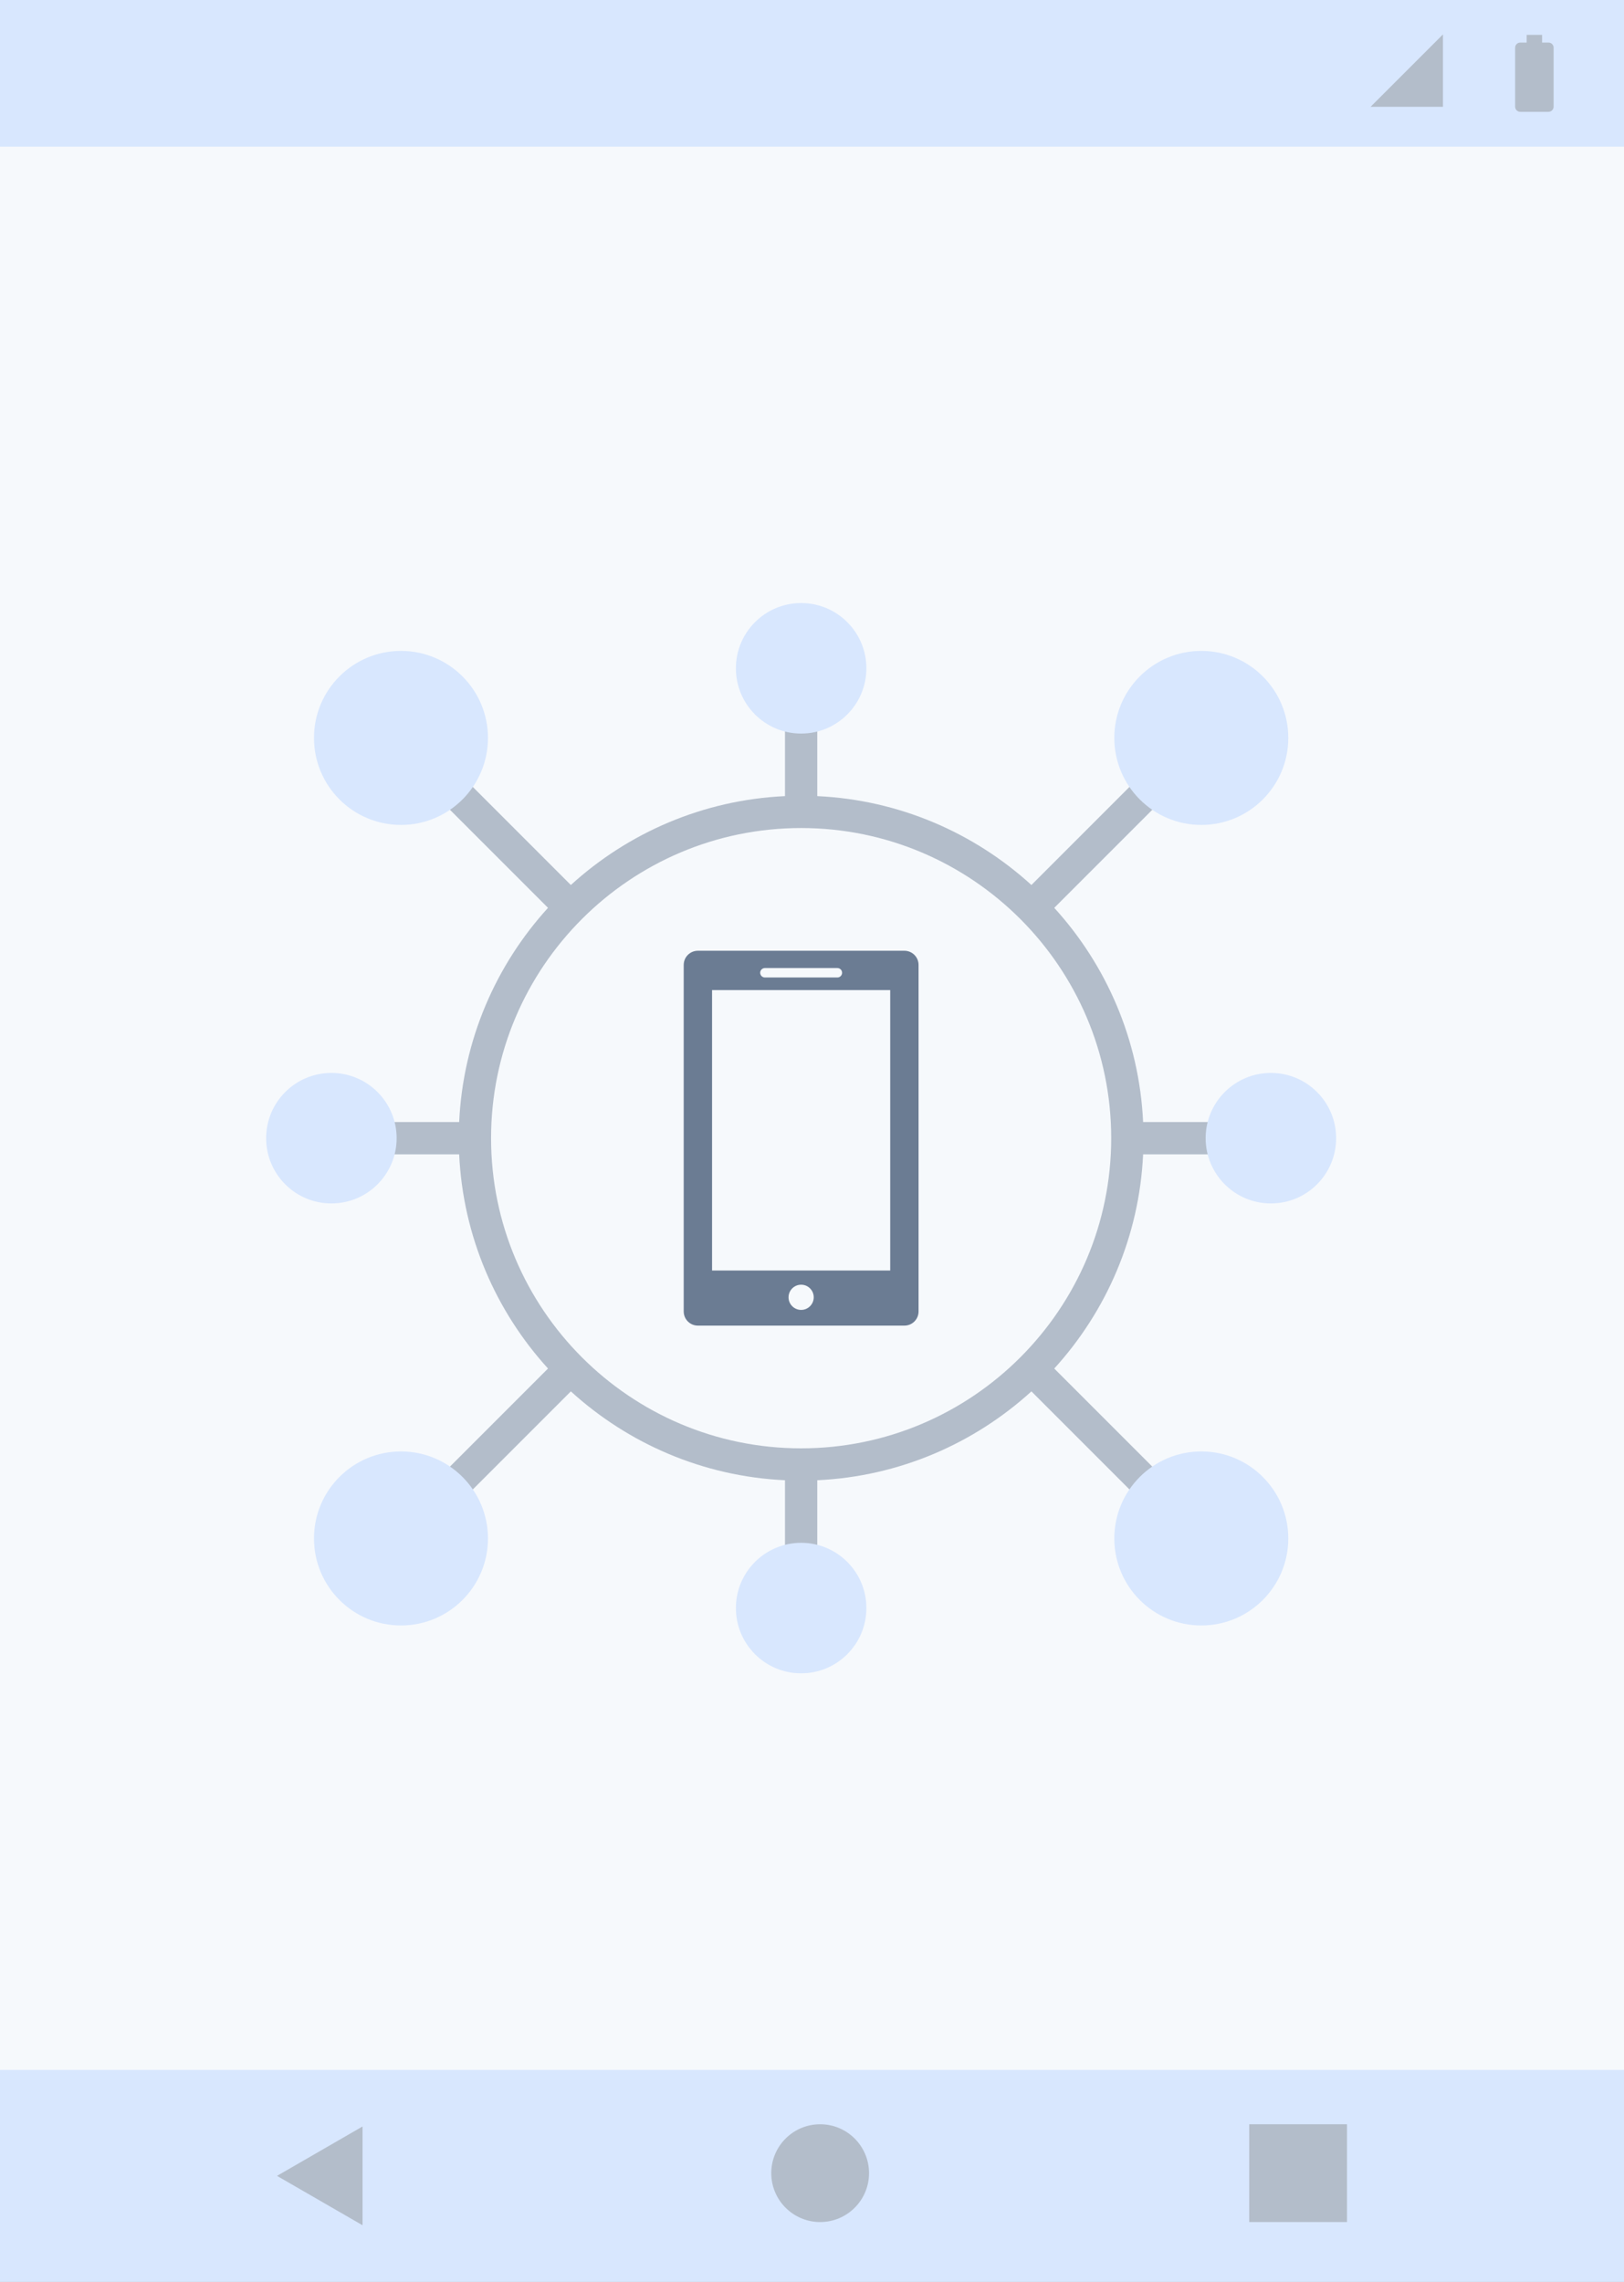 <svg width="299" height="420" viewBox="0 0 299 420" fill="none" xmlns="http://www.w3.org/2000/svg">
<rect x="0" y="0" width="299" height="420" fill="#333333" stroke="none"/>
<rect width="299" height="420" transform="matrix(-1 0 0 1 299 0)" fill="#F6F9FC"/>
<rect width="299" height="27" fill="#D8E7FE"/>
<path d="M252.333 19.666H265.667V6.333L252.333 19.666Z" fill="#B3BDCA"/>
<path d="M285.1 7.834H283.917V6.417H281.083V7.834H279.9C279.383 7.834 278.958 8.259 278.958 8.776V19.634C278.958 20.159 279.383 20.584 279.9 20.584H285.092C285.617 20.584 286.042 20.159 286.042 19.642V8.776C286.042 8.259 285.617 7.834 285.1 7.834Z" fill="#B3BDCA"/>
<rect y="381" width="299" height="39" fill="#D8E7FE"/>
<rect x="230" y="391" width="18" height="18" fill="#B3BDCA"/>
<circle cx="151" cy="400" r="9" fill="#B3BDCA"/>
<path d="M51 400.5L66.75 391.407L66.75 409.593L51 400.5Z" fill="#B3BDCA"/>
<path d="M230.796 206.527H210.462C209.755 191.384 203.682 177.621 194.104 167.101L218.855 142.349C220.016 141.189 220.016 139.306 218.855 138.145C217.694 136.984 215.812 136.984 214.65 138.145L189.899 162.897C179.379 153.318 165.616 147.245 150.473 146.538V123.717C150.473 122.075 149.142 120.744 147.5 120.744C145.858 120.744 144.527 122.075 144.527 123.717V146.538C129.384 147.245 115.621 153.317 105.101 162.896L83.336 141.132C82.175 139.971 80.293 139.971 79.131 141.132C77.971 142.293 77.971 144.175 79.131 145.336L100.896 167.101C91.317 177.62 85.245 191.384 84.538 206.527H66.999C65.357 206.527 64.027 207.858 64.027 209.5C64.027 211.141 65.358 212.472 66.999 212.472H84.538C85.245 227.615 91.318 241.379 100.897 251.898L79.132 273.663C77.971 274.824 77.971 276.706 79.132 277.867C79.712 278.448 80.473 278.738 81.234 278.738C81.995 278.738 82.756 278.448 83.337 277.867L105.101 256.103C115.621 265.682 129.384 271.754 144.527 272.461V295.282C144.527 296.924 145.858 298.255 147.5 298.255C149.142 298.255 150.473 296.924 150.473 295.282V272.461C165.616 271.754 179.379 265.682 189.899 256.103L214.65 280.854C215.231 281.435 215.992 281.725 216.753 281.725C217.513 281.725 218.275 281.435 218.855 280.854C220.016 279.694 220.016 277.811 218.855 276.65L194.104 251.898C203.683 241.379 209.755 227.615 210.462 212.472H230.796C232.438 212.472 233.769 211.141 233.769 209.5C233.769 207.858 232.438 206.527 230.796 206.527ZM147.5 266.588C116.022 266.588 90.412 240.978 90.412 209.5C90.412 178.022 116.022 152.412 147.5 152.412C178.978 152.412 204.588 178.022 204.588 209.5C204.588 240.978 178.978 266.588 147.5 266.588Z" fill="#B3BDCA"/>
<path d="M73.825 151.841C82.671 151.841 89.841 144.67 89.841 135.825C89.841 126.979 82.671 119.809 73.825 119.809C64.98 119.809 57.809 126.979 57.809 135.825C57.809 144.67 64.98 151.841 73.825 151.841Z" fill="#D8E7FE"/>
<path d="M147.5 135.025C154.134 135.025 159.512 129.647 159.512 123.012C159.512 116.378 154.134 111 147.5 111C140.866 111 135.488 116.378 135.488 123.012C135.488 129.647 140.866 135.025 147.5 135.025Z" fill="#D8E7FE"/>
<path d="M147.5 308C154.134 308 159.512 302.622 159.512 295.988C159.512 289.354 154.134 283.976 147.5 283.976C140.866 283.976 135.488 289.354 135.488 295.988C135.488 302.622 140.866 308 147.5 308Z" fill="#D8E7FE"/>
<path d="M233.988 221.512C240.622 221.512 246 216.134 246 209.5C246 202.865 240.622 197.487 233.988 197.487C227.353 197.487 221.975 202.865 221.975 209.5C221.975 216.134 227.353 221.512 233.988 221.512Z" fill="#D8E7FE"/>
<path d="M61.012 221.512C67.647 221.512 73.025 216.134 73.025 209.5C73.025 202.865 67.647 197.487 61.012 197.487C54.378 197.487 49 202.865 49 209.5C49 216.134 54.378 221.512 61.012 221.512Z" fill="#D8E7FE"/>
<path d="M221.175 151.841C230.02 151.841 237.191 144.67 237.191 135.825C237.191 126.979 230.02 119.809 221.175 119.809C212.329 119.809 205.159 126.979 205.159 135.825C205.159 144.67 212.329 151.841 221.175 151.841Z" fill="#D8E7FE"/>
<path d="M221.175 299.192C230.02 299.192 237.191 292.021 237.191 283.175C237.191 274.33 230.02 267.159 221.175 267.159C212.329 267.159 205.159 274.33 205.159 283.175C205.159 292.021 212.329 299.192 221.175 299.192Z" fill="#D8E7FE"/>
<path d="M73.825 299.192C82.671 299.192 89.841 292.021 89.841 283.175C89.841 274.33 82.671 267.159 73.825 267.159C64.98 267.159 57.809 274.33 57.809 283.175C57.809 292.021 64.98 299.192 73.825 299.192Z" fill="#D8E7FE"/>
<path d="M166.51 175H128.49C127.048 175 125.88 176.167 125.88 177.61V241.39C125.88 242.833 127.048 244 128.49 244H166.51C167.952 244 169.12 242.833 169.12 241.39V177.61C169.12 176.167 167.951 175 166.51 175ZM140.831 178.182H154.171C154.649 178.182 155.041 178.572 155.041 179.052C155.041 179.532 154.649 179.922 154.171 179.922H140.831C140.351 179.922 139.961 179.532 139.961 179.052C139.961 178.572 140.349 178.182 140.831 178.182ZM147.5 241.108C146.219 241.108 145.181 240.068 145.181 238.789C145.181 237.51 146.219 236.468 147.5 236.468C148.781 236.468 149.819 237.51 149.819 238.787C149.819 240.064 148.781 241.108 147.5 241.108ZM163.9 233.858H131.1V182.241H163.9V233.858Z" fill="#6B7C93"/>
</svg>
